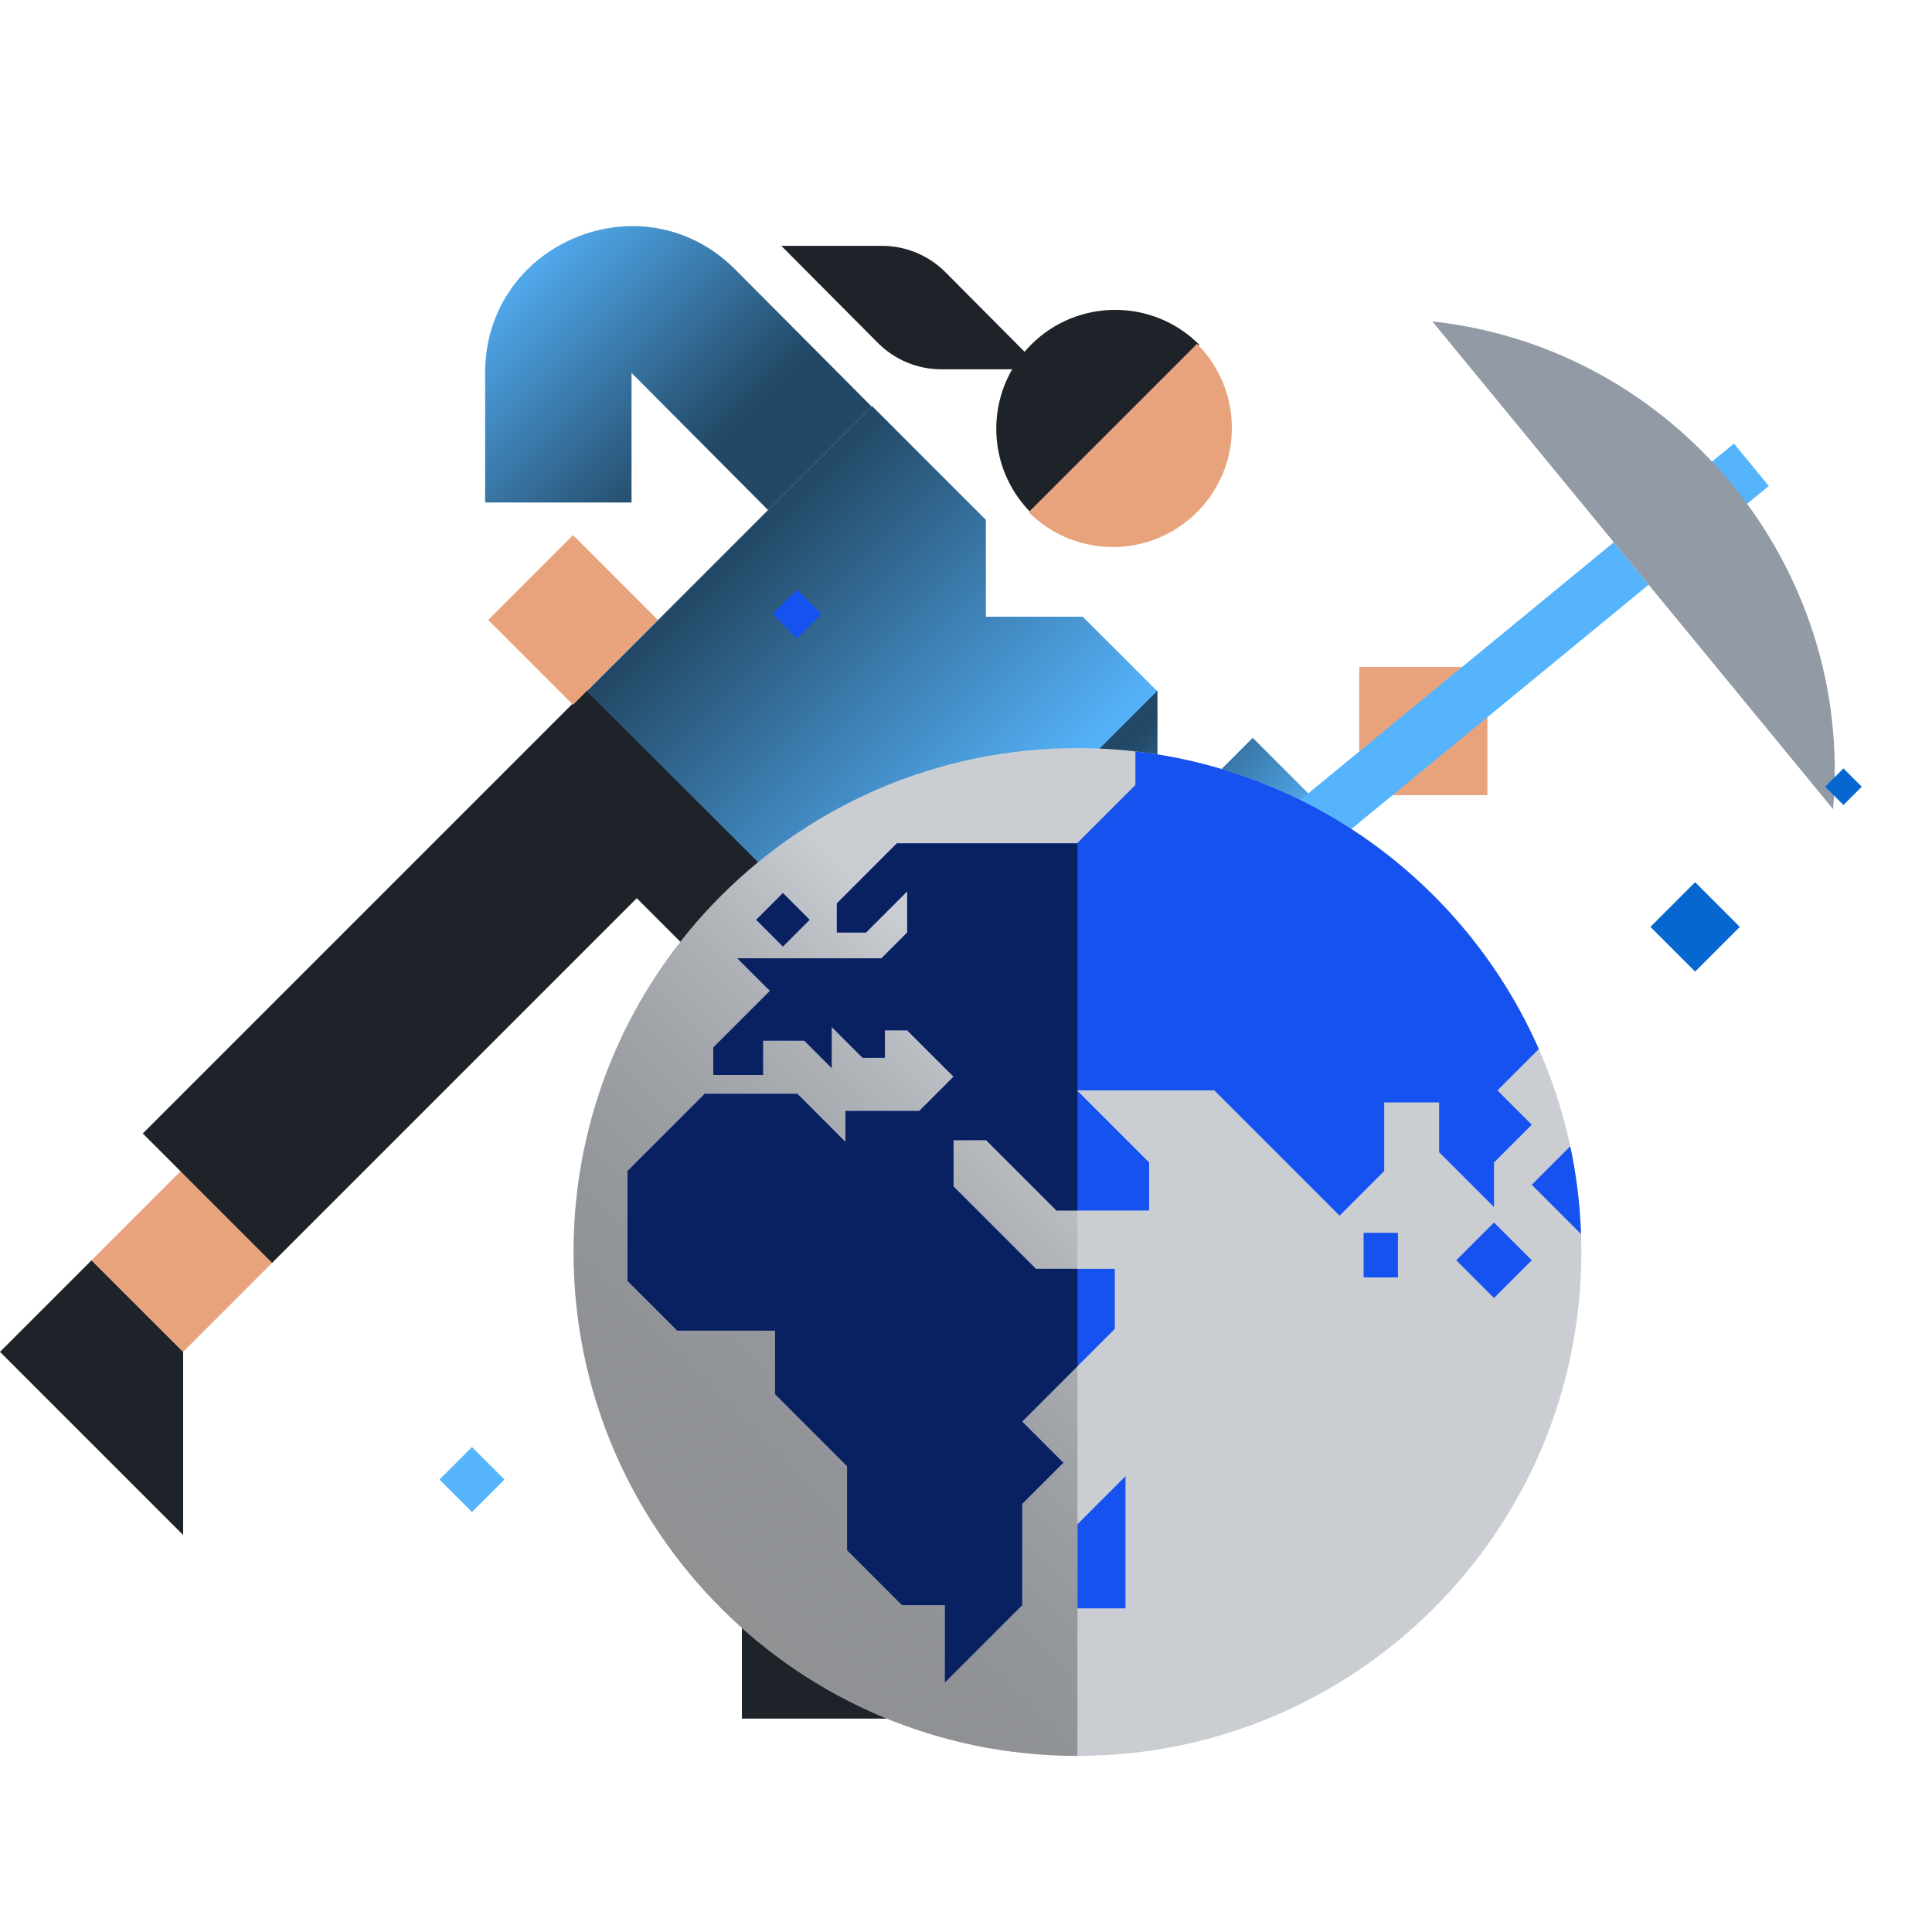 <svg width="140" height="140" viewBox="0 0 140 140" fill="none" xmlns="http://www.w3.org/2000/svg">
<path d="M74.717 37.164C71.352 33.799 71.352 28.343 74.717 24.978C78.082 21.612 83.539 21.612 86.904 24.978L74.717 37.164Z" fill="#1E2329"/>
<path d="M68.215 26.762L75.509 26.762L68.516 19.731C67.294 18.504 65.638 17.814 63.911 17.814L56.617 17.814L63.61 24.845C64.832 26.072 66.488 26.762 68.215 26.762Z" fill="#1E2329"/>
<path d="M53.761 115.153L63.144 115.153L72.527 124.536L53.761 124.536L53.761 115.153Z" fill="#1E2329"/>
<path d="M6.635 91.325L13.27 97.96L13.27 111.23L5.3404e-05 97.96L6.635 91.325Z" fill="#1E2329"/>
<path d="M53.761 115.152L53.761 105.769L63.144 105.769L63.144 115.152L53.761 115.152Z" fill="#E8A37D"/>
<path d="M6.634 91.326L13.269 84.691L19.904 91.326L13.269 97.961L6.634 91.326Z" fill="#E8A37D"/>
<path d="M42.874 50.001L41.606 51.269C36.64 56.234 36.64 64.286 41.606 69.251L51.866 58.992L42.874 50.001Z" fill="#484E58"/>
<path fill-rule="evenodd" clip-rule="evenodd" d="M53.244 53.441L59.652 59.85C61.89 62.087 63.147 65.122 63.147 68.287L63.147 105.769L49.89 105.769L49.89 68.836L43.869 62.816L53.244 53.441Z" fill="#1E2329"/>
<g style="mix-blend-mode:soft-light" opacity="0.6">
<path fill-rule="evenodd" clip-rule="evenodd" d="M53.244 53.441L59.652 59.85C61.89 62.087 63.147 65.122 63.147 68.287L63.147 105.769L49.89 105.769L49.89 68.836L43.869 62.816L53.244 53.441Z" fill="url(#paint0_linear_2442_4792)"/>
</g>
<path fill-rule="evenodd" clip-rule="evenodd" d="M42.524 49.958L51.898 59.332L19.719 91.511L10.345 82.137L42.524 49.958Z" fill="#1E2329"/>
<path fill-rule="evenodd" clip-rule="evenodd" d="M83.871 60.376L90.778 53.469L98.277 60.969L88.542 70.704C82.904 76.341 73.265 72.349 73.265 64.376L73.265 50.049L83.871 50.049L83.871 60.376Z" fill="#56B4FC"/>
<g style="mix-blend-mode:soft-light" opacity="0.6">
<path fill-rule="evenodd" clip-rule="evenodd" d="M83.871 60.376L90.778 53.469L98.277 60.969L88.542 70.704C82.904 76.341 73.265 72.349 73.265 64.376L73.265 50.049L83.871 50.049L83.871 60.376Z" fill="url(#paint1_linear_2442_4792)"/>
</g>
<path d="M86.74 24.916C90.108 28.284 90.108 33.745 86.74 37.114C83.372 40.482 77.91 40.482 74.542 37.114L86.74 24.916Z" fill="#E8A37D"/>
<path d="M107.785 48.333L98.496 48.333L98.496 57.622L107.785 57.622L107.785 48.333Z" fill="#E8A37D"/>
<path d="M72.386 75.909L116.943 39.297L119.468 42.37L74.911 78.982L72.386 75.909Z" fill="#56B4FC"/>
<path d="M128.175 35.216L125.65 32.143L122.577 34.668L125.102 37.741L128.175 35.216Z" fill="#56B4FC"/>
<path d="M103.793 23.293C121.371 25.195 134.372 41.017 132.83 58.631L103.793 23.293Z" fill="#929AA5"/>
<path fill-rule="evenodd" clip-rule="evenodd" d="M63.439 29.742L53.279 19.533C46.605 12.827 35.155 17.553 35.155 27.014L35.155 36.412L45.761 36.412L45.761 27.014L55.921 37.223L63.439 29.742Z" fill="#56B4FC"/>
<g style="mix-blend-mode:soft-light" opacity="0.6">
<path fill-rule="evenodd" clip-rule="evenodd" d="M63.439 29.742L53.279 19.533C46.605 12.827 35.155 17.553 35.155 27.014L35.155 36.412L45.761 36.412L45.761 27.014L55.921 37.223L63.439 29.742Z" fill="url(#paint2_linear_2442_4792)"/>
</g>
<path d="M35.377 44.924L41.524 51.071L47.671 44.924L41.524 38.777L35.377 44.924Z" fill="#E8A37D"/>
<path d="M78.452 44.693H71.429V37.669L63.192 29.433L42.549 50.075L63.192 70.718L83.835 50.075L78.452 44.693Z" fill="#56B4FC"/>
<path d="M78.452 44.693H71.429V37.669L63.192 29.433L42.549 50.075L63.192 70.718L83.835 50.075L78.452 44.693Z" fill="#56B4FC"/>
<g style="mix-blend-mode:soft-light" opacity="0.6">
<path d="M78.452 44.693H71.429V37.669L63.192 29.433L42.549 50.075L63.192 70.718L83.835 50.075L78.452 44.693Z" fill="url(#paint3_linear_2442_4792)"/>
</g>
<path d="M114.591 90.725C114.591 110.891 98.243 127.239 78.077 127.239C57.91 127.239 41.562 110.891 41.562 90.725C41.562 70.558 57.91 54.21 78.077 54.21C98.243 54.21 114.591 70.558 114.591 90.725Z" fill="#CACED3"/>
<path d="M41.562 90.725C41.562 110.891 57.91 127.239 78.077 127.239V54.21C57.91 54.21 41.562 70.558 41.562 90.725Z" fill="url(#paint4_linear_2442_4792)"/>
<path d="M113.786 83.065C114.226 85.125 114.492 87.25 114.568 89.424L110.998 85.853L113.786 83.065Z" fill="#1652F0"/>
<path d="M111.508 76.017L108.511 79.014L110.998 81.501L108.262 84.237V87.47L104.283 83.491V79.885H100.305V84.858L97.072 88.091L87.995 79.014H78.048L83.27 84.237V87.718H76.556L71.458 82.62H69.096V85.978L75.064 91.946H80.783V96.298L74.069 103.012L77.053 105.996L74.069 108.98V116.316L68.474 121.911V116.316H65.365L61.386 112.337V106.245L56.164 101.023V96.422H49.077L45.471 92.816V84.858L51.066 79.263H57.781L61.262 82.745V80.507H66.609L69.096 78.02L65.738 74.663H64.122V76.652H62.505L60.267 74.414V77.398L58.278 75.409H55.294V77.895H51.688V75.906L55.791 71.803L53.429 69.44H63.873L65.738 67.575V64.591L62.754 67.575H60.64V65.462L64.992 61.11H78.048L82.275 56.882V54.449C95.387 55.95 106.389 64.396 111.508 76.017Z" fill="#1652F0"/>
<path d="M56.733 64.715L54.797 66.651L56.733 68.588L58.669 66.651L56.733 64.715Z" fill="#1652F0"/>
<path d="M108.262 88.589L105.527 91.324L108.262 94.059L110.998 91.324L108.262 88.589Z" fill="#1652F0"/>
<path d="M98.812 89.335H101.299V92.567H98.812V89.335Z" fill="#1652F0"/>
<path d="M81.558 106.972L78.077 110.454V116.546H81.558V106.972Z" fill="#1652F0"/>
<path d="M119.596 67.167L122.836 70.406L126.075 67.167L122.836 63.928L119.596 67.167Z" fill="#0667D0"/>
<path d="M132.259 57.008L133.584 58.333L134.909 57.008L133.584 55.683L132.259 57.008Z" fill="#0667D0"/>
<path d="M55.991 44.493L57.758 46.26L59.525 44.493L57.758 42.726L55.991 44.493Z" fill="#1652F0"/>
<path d="M31.845 107.215L34.201 109.57L36.556 107.215L34.201 104.859L31.845 107.215Z" fill="#56B4FC"/>
<g style="mix-blend-mode:soft-light" opacity="0.6">
<path d="M78.077 61.081L78.048 61.11H64.992L60.64 65.462V67.576H62.754L65.738 64.591V67.576L63.873 69.441H53.429L55.791 71.803L51.688 75.906V77.896H55.294V75.409H58.278L60.267 77.398V74.414L62.505 76.652H64.122V74.663H65.738L69.096 78.02L66.609 80.507H61.262V82.745L57.781 79.263H51.066L45.471 84.859V92.816L49.077 96.422H56.164V101.023L61.386 106.245V112.338L65.365 116.316H68.474V121.912L74.069 116.316V108.98L77.053 105.996L74.069 103.012L78.077 99.004V91.946H75.064L69.096 85.978V82.621H71.458L76.556 87.718H78.077V79.044L78.048 79.015H78.077V61.081Z" fill="black"/>
<path d="M54.797 66.652L56.733 64.716L58.669 66.652L56.733 68.588L54.797 66.652Z" fill="black"/>
</g>
<defs>
<linearGradient id="paint0_linear_2442_4792" x1="49.849" y1="105.769" x2="49.849" y2="68.314" gradientUnits="userSpaceOnUse">
<stop/>
<stop offset="1" stop-opacity="0"/>
</linearGradient>
<linearGradient id="paint1_linear_2442_4792" x1="72.349" y1="63.457" x2="82.07" y2="73.178" gradientUnits="userSpaceOnUse">
<stop/>
<stop offset="1" stop-opacity="0"/>
</linearGradient>
<linearGradient id="paint2_linear_2442_4792" x1="49.542" y1="34.374" x2="34.897" y2="19.729" gradientUnits="userSpaceOnUse">
<stop/>
<stop offset="1" stop-opacity="0"/>
</linearGradient>
<linearGradient id="paint3_linear_2442_4792" x1="53.086" y1="39.999" x2="73.614" y2="60.527" gradientUnits="userSpaceOnUse">
<stop/>
<stop offset="1" stop-opacity="0"/>
</linearGradient>
<linearGradient id="paint4_linear_2442_4792" x1="49.513" y1="127.239" x2="87.794" y2="88.958" gradientUnits="userSpaceOnUse">
<stop stop-color="#979797"/>
<stop offset="1" stop-color="#2B2F36" stop-opacity="0"/>
</linearGradient>
</defs>
</svg>
